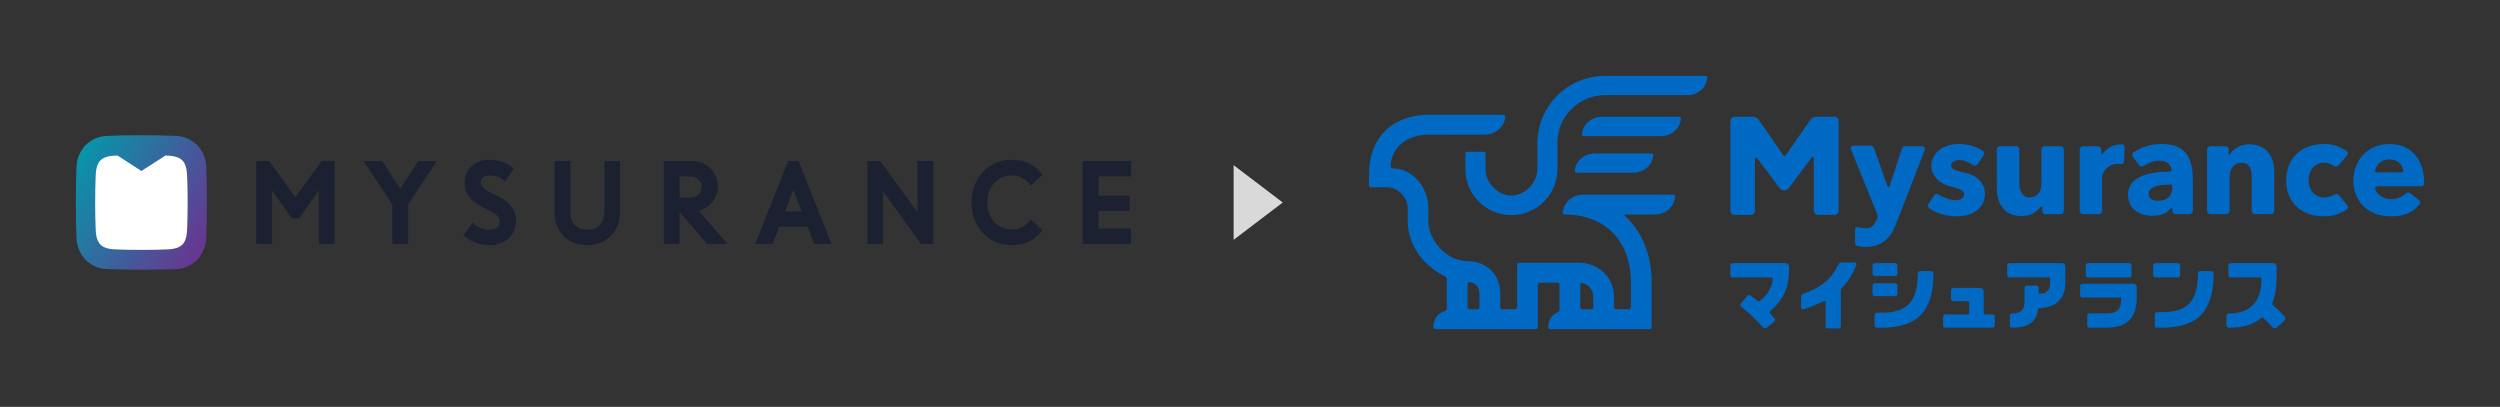 <svg width="725" height="118" viewBox="0 0 725 118" fill="none" xmlns="http://www.w3.org/2000/svg">
<rect x="0" y="0" width="725" height="118" fill="#333333" stroke="none"/>
<g clip-path="url(#clip0_199_256)">
<path d="M116.071 54.698L110.809 46.701H105.421L113.779 59.306V70.719H118.363V59.306L126.649 46.701H121.333L116.071 54.698Z" fill="#1B2131"/>
<path d="M147.743 59.208C147.199 58.643 146.575 58.141 145.897 57.728C145.246 57.334 144.594 56.975 143.952 56.67L142.017 55.702C141.473 55.424 140.991 55.128 140.59 54.823C140.224 54.545 139.939 54.232 139.734 53.882C139.546 53.568 139.457 53.174 139.457 52.699C139.457 52.089 139.653 51.676 140.072 51.39C140.581 51.04 141.187 50.879 141.919 50.879C142.775 50.879 143.497 50.977 144.068 51.166C144.648 51.354 145.254 51.685 145.879 52.152L146.521 52.627L149.027 48.808L148.421 48.386C147.484 47.732 146.459 47.221 145.388 46.871C144.3 46.521 143.15 46.342 141.954 46.342C140.875 46.342 139.876 46.503 139.002 46.817C138.11 47.14 137.343 47.597 136.71 48.198C136.077 48.79 135.586 49.507 135.256 50.314C134.926 51.112 134.757 51.981 134.757 52.905C134.757 54.088 134.971 55.119 135.39 55.971C135.8 56.805 136.353 57.54 137.04 58.15C137.691 58.732 138.44 59.243 139.252 59.683C140.019 60.095 140.804 60.508 141.615 60.929C142.079 61.162 142.552 61.413 142.998 61.673C143.399 61.906 143.756 62.166 144.05 62.444C144.327 62.704 144.55 62.991 144.719 63.305C144.862 63.574 144.933 63.87 144.933 64.219C144.933 65.044 144.693 65.6 144.193 65.977C143.622 66.389 142.846 66.604 141.865 66.604C141.517 66.604 141.152 66.568 140.786 66.505C140.411 66.443 140.037 66.344 139.671 66.21C139.305 66.075 138.94 65.923 138.601 65.734C138.271 65.555 137.976 65.349 137.709 65.116L137.085 64.578L134.418 68.191L134.971 68.657C136.086 69.581 137.254 70.235 138.44 70.585C139.6 70.934 140.804 71.114 142.017 71.114C143.034 71.114 144.006 70.961 144.907 70.656C145.825 70.352 146.646 69.885 147.342 69.276C148.046 68.666 148.608 67.913 149.018 67.043C149.429 66.165 149.643 65.152 149.643 64.04C149.643 62.991 149.464 62.059 149.117 61.279C148.778 60.517 148.314 59.826 147.752 59.243L147.743 59.208Z" fill="#1B2131"/>
<path d="M175.268 61.431C175.268 62.408 175.125 63.233 174.839 63.879C174.554 64.524 174.188 65.053 173.742 65.466C173.296 65.869 172.779 66.165 172.199 66.353C170.986 66.739 169.604 66.739 168.391 66.353C167.82 66.174 167.303 65.878 166.866 65.483C166.429 65.089 166.081 64.56 165.822 63.914C165.555 63.251 165.421 62.417 165.421 61.431V46.701H160.81V61.449C160.81 62.937 161.041 64.282 161.505 65.457C161.969 66.64 162.629 67.662 163.467 68.505C164.306 69.348 165.323 70.002 166.5 70.441C167.651 70.872 168.935 71.087 170.309 71.087C171.682 71.087 172.904 70.854 174.064 70.406C175.223 69.948 176.249 69.294 177.096 68.451C177.943 67.608 178.621 66.586 179.103 65.394C179.584 64.201 179.834 62.883 179.834 61.449V46.701H175.277V61.431H175.268Z" fill="#1B2131"/>
<path d="M203.747 60.741C204.594 60.373 205.361 59.862 206.021 59.208C206.681 58.562 207.207 57.791 207.591 56.921C207.983 56.043 208.179 55.092 208.179 54.079C208.179 53.066 207.992 52.125 207.635 51.228C207.27 50.332 206.743 49.543 206.057 48.861C205.379 48.189 204.558 47.651 203.622 47.266C202.685 46.88 201.633 46.683 200.5 46.683H192.508V70.701H197.093V61.485L205.022 70.701H210.971L202.578 61.099C202.98 61.01 203.372 60.884 203.747 60.714V60.741ZM202.641 52.17C202.917 52.439 203.131 52.743 203.265 53.066C203.399 53.389 203.47 53.703 203.47 53.99C203.47 54.994 203.167 55.792 202.551 56.41C201.936 57.029 201.062 57.334 199.876 57.334H197.084V51.157H199.938C200.562 51.157 201.098 51.255 201.535 51.443C201.981 51.641 202.355 51.883 202.641 52.17Z" fill="#1B2131"/>
<path d="M266.074 61.575L255.3 46.701H251.545V70.719H256.129V55.55L267.055 70.719H270.658V46.701H266.074V61.575Z" fill="#1B2131"/>
<path d="M328 51.157V46.701H313.97V70.719H328V66.263H318.555V61.198H327.563V56.742H318.555V51.157H328Z" fill="#1B2131"/>
<path d="M85.674 57.163L78.066 46.701H74.32V70.719H78.904V55.227L84.64 63.359H86.718L92.453 55.227V70.719H97.037V46.701H93.282L85.674 57.163Z" fill="#1B2131"/>
<path d="M286.891 55.415C287.257 54.465 287.765 53.649 288.399 52.986C289.023 52.322 289.772 51.802 290.62 51.434C291.458 51.067 292.368 50.879 293.304 50.879C294.375 50.879 295.347 51.076 296.194 51.47C297.05 51.865 297.835 52.439 298.513 53.165L299.03 53.712L302.313 50.681L301.858 50.126C300.921 48.978 299.762 48.054 298.415 47.373C297.05 46.683 295.311 46.333 293.242 46.333C291.574 46.333 290.013 46.656 288.604 47.292C287.195 47.929 285.973 48.816 284.947 49.937C283.939 51.049 283.136 52.376 282.566 53.882C282.084 55.155 281.816 56.527 281.745 57.952H281.709V58.714V59.494H281.745C281.816 60.92 282.084 62.283 282.566 63.547C283.136 65.044 283.93 66.371 284.947 67.492C285.964 68.612 287.195 69.5 288.595 70.136C290.004 70.773 291.565 71.096 293.233 71.096C295.302 71.096 297.041 70.746 298.406 70.056C299.753 69.374 300.912 68.451 301.849 67.303L302.304 66.748L299.022 63.717L298.504 64.264C297.817 64.99 297.041 65.564 296.185 65.959C295.338 66.353 294.366 66.55 293.295 66.55C292.359 66.55 291.449 66.362 290.611 65.994C289.763 65.627 289.023 65.107 288.39 64.443C287.757 63.78 287.248 62.964 286.883 62.014C286.517 61.063 286.329 59.988 286.329 58.813V58.652C286.329 57.459 286.517 56.365 286.883 55.415H286.891Z" fill="#1B2131"/>
<path d="M228.569 46.701L219.016 70.719H224.065L225.982 65.725H234.17L236.088 70.719H241.136L231.583 46.701H228.587H228.569ZM232.449 61.261H227.677C228.872 58.132 229.612 56.204 230.067 55.012C230.522 56.195 231.253 58.123 232.458 61.261H232.449Z" fill="#1B2131"/>
<path d="M59.844 48.619C59.8 46.145 58.809 43.796 57.222 42.092C55.563 40.461 53.271 39.439 50.862 39.403C48.793 39.313 45.056 39.205 41.007 39.223C36.966 39.205 33.229 39.304 31.16 39.403C28.743 39.447 26.46 40.47 24.801 42.092C23.213 43.805 22.214 46.145 22.178 48.619C22.08 50.744 21.982 54.572 22 58.723C21.982 62.874 22.08 66.703 22.169 68.819C22.214 71.293 23.204 73.642 24.792 75.345C26.451 76.977 28.743 77.999 31.151 78.035C33.22 78.125 36.958 78.232 40.998 78.214C45.038 78.232 48.775 78.134 50.845 78.035C53.262 77.99 55.545 76.968 57.204 75.345C58.792 73.642 59.791 71.293 59.826 68.819C59.916 66.703 60.014 62.865 59.996 58.723C60.014 54.572 59.916 50.744 59.826 48.628L59.844 48.619Z" fill="url(#paint0_linear_199_256)"/>
<path d="M54.279 51.605C54.252 49.856 54.073 47.785 52.95 46.584L52.843 46.477C51.683 45.338 49.676 45.141 47.982 45.105L41.007 49.587L34.077 45.105C34.077 45.105 34.077 45.105 34.068 45.105C32.364 45.132 30.339 45.329 29.162 46.477L29.055 46.584C27.931 47.785 27.762 49.856 27.726 51.605C27.664 53.102 27.592 55.801 27.601 58.723C27.592 61.646 27.655 64.345 27.726 65.842C27.753 67.59 27.931 69.661 29.055 70.863L29.162 70.97C30.331 72.118 32.364 72.306 34.068 72.342C35.522 72.405 38.153 72.477 41.007 72.468C43.852 72.477 46.492 72.405 47.946 72.342C49.65 72.315 51.674 72.118 52.852 70.97L52.959 70.863C54.082 69.661 54.252 67.59 54.288 65.842C54.35 64.345 54.421 61.646 54.412 58.723C54.421 55.801 54.359 53.102 54.288 51.605H54.279Z" fill="white"/>
</g>
<path d="M372 58.723L357.75 69.549V47.898L372 58.723Z" fill="#D9D9D9"/>
<path d="M424.872 49.094C424.827 49.094 424.826 49.095 424.872 49.094C424.918 49.094 424.918 49.094 424.872 49.094ZM445.82 41.613V49.032C445.82 53.174 442.034 56.708 438.308 56.708C434.582 56.708 430.797 53.174 430.797 49.032L430.798 44.572C430.798 44.254 430.539 43.995 430.221 43.995L425.533 43.995C425.214 43.995 424.956 44.253 424.955 44.572L424.955 49.032C424.955 49.033 424.955 49.093 424.955 49.093C424.989 56.428 430.965 62.386 438.308 62.386C445.671 62.386 451.662 56.396 451.662 49.032V41.368C451.662 33.774 457.84 27.597 465.433 27.597L489.313 27.597C492.344 27.597 494.836 25.505 495.127 22.576C495.158 22.259 494.897 22 494.578 22H465.433C454.618 22 445.82 30.798 445.82 41.613ZM459.287 39.471L481.657 39.471C484.688 39.471 487.18 37.379 487.471 34.451C487.502 34.134 487.241 33.874 486.922 33.874L464.552 33.875C461.521 33.875 459.029 35.967 458.738 38.895C458.707 39.212 458.968 39.471 459.287 39.471ZM479.457 45.073C479.488 44.756 479.227 44.497 478.908 44.497L462.491 44.497C459.46 44.497 456.968 46.589 456.677 49.518C456.646 49.835 456.907 50.094 457.226 50.094L473.643 50.094C476.674 50.094 479.166 48.002 479.457 45.073ZM468.067 89.107L468.067 86.058C468.067 80.488 463.536 76.202 457.966 76.202L440.53 76.203C440.211 76.203 439.953 76.461 439.953 76.78L439.952 89.107C439.952 89.426 439.694 89.684 439.375 89.684H435.655C435.336 89.684 435.078 89.426 435.078 89.107V85.156C435.078 79.248 430.738 75.712 425.511 75.712C419.395 75.712 414.236 69.538 414.236 64.282V60.503C414.236 54.381 409.787 48.826 403.839 48.826C403.52 48.826 403.281 48.553 403.281 48.234C403.281 43.868 406.9 39.045 414.422 39.045L430.628 39.042C433.723 39.011 436.258 36.859 436.547 33.859C436.578 33.542 436.316 33.283 435.998 33.283L414.422 33.283C403.676 33.283 397 39.959 397 50.705V53.704C397 54.023 397.258 54.281 397.577 54.281L402.007 54.282C405.438 54.282 408.229 57.073 408.229 60.503V64.037C408.229 68.653 410.239 73.111 413.888 76.59C415.455 78.084 417.212 79.282 419.052 80.145C419.341 80.28 419.578 80.64 419.578 80.959V89.492C419.578 89.81 419.322 90.108 419.015 90.195C416.815 90.816 415.681 92.604 415.681 94.87C415.681 95.188 415.921 95.447 416.239 95.447L445.383 95.447C445.702 95.447 445.96 95.188 445.96 94.87L445.96 82.542C445.96 82.223 446.219 81.965 446.537 81.965H451.687C452.005 81.965 452.264 82.223 452.264 82.542L452.263 89.758C452.263 90.077 452.015 90.41 451.724 90.541C449.978 91.326 448.986 92.896 448.986 94.87C448.986 95.189 449.224 95.447 449.542 95.447L478.407 95.446C478.725 95.446 478.984 95.188 478.984 94.869V82.033C478.984 74.37 476.54 67.878 471.918 63.258C471.689 63.029 471.454 62.807 471.214 62.591C470.978 62.377 471.041 62.208 471.359 62.208H479.839C482.962 62.208 485.528 60.043 485.819 57.022C485.85 56.705 485.588 56.446 485.269 56.446L459.124 56.447C456.017 56.465 453.468 58.622 453.178 61.632C453.148 61.949 453.409 62.214 453.728 62.214C465.642 62.214 472.976 69.998 472.976 82.033V89.107C472.976 89.426 472.718 89.684 472.399 89.684H468.644C468.325 89.684 468.067 89.426 468.067 89.107ZM428.449 89.684H426.163C425.844 89.684 425.586 89.426 425.586 89.107V82.326C425.586 82.007 425.846 81.744 426.162 81.784C427.944 82.012 429.026 83.307 429.026 85.067V89.107C429.026 89.426 428.767 89.684 428.449 89.684ZM461.482 89.684H458.848C458.529 89.684 458.271 89.426 458.271 89.107L458.271 82.557C458.271 82.239 458.53 81.995 458.842 82.063C460.679 82.465 462.059 84.101 462.059 86.058L462.059 89.107C462.059 89.426 461.801 89.684 461.482 89.684Z" fill="#0069C3"/>
<path d="M597.551 42.389H592.97C592.443 42.389 592.015 42.817 592.015 43.344V53.246C592.015 56.139 590.371 57.271 588.532 57.271C586.731 57.271 585.603 55.5 585.603 53.246V43.344C585.603 42.817 585.176 42.389 584.648 42.389H580.028C579.5 42.389 579.073 42.817 579.073 43.344V54.579C579.073 59.242 581.426 62.653 586.236 62.653C588.181 62.653 590.205 62.054 591.854 59.938C592.023 59.721 592.252 59.801 592.252 60.066V61.144C592.252 61.672 592.68 62.099 593.208 62.099H597.551C598.078 62.099 598.506 61.672 598.506 61.144V43.344C598.506 42.817 598.078 42.389 597.551 42.389ZM532.053 33.874H526.642C526.046 33.874 525.315 34.258 524.977 34.748L517.884 45.025C517.672 45.332 517.345 45.332 517.133 45.025L510.04 34.748C509.702 34.258 508.971 33.874 508.375 33.874H502.964C502.325 33.874 501.805 34.394 501.805 35.033V61.144C501.805 61.782 502.325 62.302 502.964 62.302H507.775C508.414 62.302 508.933 61.782 508.933 61.144V46.307C508.933 45.666 509.303 45.519 509.707 46.037C510.216 46.692 514.453 52.38 516.126 54.584C516.75 55.406 518.099 55.398 518.707 54.584C520.463 52.229 525.11 46.095 525.333 45.777C525.599 45.397 526.004 45.419 526.004 45.888V61.144C526.004 61.782 526.523 62.302 527.162 62.302H532.053C532.692 62.302 533.212 61.782 533.212 61.144V35.033C533.212 34.394 532.692 33.874 532.053 33.874ZM569.421 49.988C566.805 49.473 565.82 48.878 565.82 48.009C565.82 47.071 566.787 46.426 568.274 46.426C569.534 46.426 571.014 47.026 572.025 47.784C572.524 48.158 573.114 48.135 573.519 47.568C574.195 46.623 574.618 46.03 575.161 45.117C575.497 44.552 575.441 44.081 575.011 43.775C573.415 42.642 570.929 41.756 568.036 41.756C562.649 41.756 560.079 45.07 560.079 48.087C560.079 51.209 562.7 53.362 565.803 54.128C568.759 54.857 569.596 55.315 569.596 56.36C569.596 57.528 568.233 58.062 567.165 58.062C565.824 58.062 563.924 57.529 562.348 56.488C561.806 56.13 561.279 56.12 560.903 56.694C560.291 57.628 560 58.068 559.353 58.992C558.922 59.607 558.993 59.997 559.414 60.313C561.486 61.869 564.505 62.733 567.284 62.733C573.184 62.733 575.619 59.591 575.619 56.157C575.619 53.053 573.39 50.77 569.421 49.988ZM557.358 42.389H552.585C552.057 42.389 551.667 42.678 551.511 43.183C551.511 43.183 548.063 53.73 547.96 54.032C547.852 54.348 547.485 54.337 547.377 54.032C547.239 53.643 543.492 43.048 543.492 43.048C543.319 42.549 542.899 42.238 542.372 42.238H537.584C536.79 42.238 536.526 42.674 536.821 43.437C536.821 43.437 544.183 61.547 544.336 61.921C544.555 62.458 544.581 62.876 544.363 63.362C543.28 65.779 542.718 66.181 540.869 66.181C540.338 66.181 539.72 66.081 538.923 65.901C538.419 65.788 537.968 66.088 537.968 66.565V70.45C537.968 70.922 538.217 71.255 538.68 71.352C539.466 71.516 540.262 71.598 540.869 71.598C545.671 71.598 548.218 69.255 549.8 65.068C551.014 61.855 558.123 43.67 558.123 43.67C558.418 42.92 558.045 42.389 557.358 42.389ZM652.325 41.835C650.03 41.835 647.663 42.955 646.349 45.183V43.344C646.349 42.817 645.921 42.389 645.394 42.389H641.011C640.484 42.389 640.056 42.817 640.056 43.344V61.144C640.056 61.672 640.484 62.099 641.011 62.099H645.631C646.159 62.099 646.587 61.672 646.587 61.144V51.413C646.587 48.981 647.862 47.178 650.07 47.178C652.422 47.178 652.998 49.246 652.998 51.334V61.144C652.998 61.672 653.426 62.099 653.954 62.099H658.574C659.101 62.099 659.529 61.672 659.529 61.144V49.909C659.529 43.811 655.781 41.835 652.325 41.835ZM674.037 47.178C675.037 47.178 675.912 47.529 676.799 48.096C677.243 48.381 677.76 48.438 678.105 48.038L680.616 45.13C680.961 44.731 680.978 44.098 680.57 43.822C678.701 42.555 676.625 41.756 673.919 41.756C666.871 41.756 662.972 46.541 662.972 52.244C662.972 57.809 666.464 62.733 673.958 62.733C676.361 62.733 678.392 62.173 680.511 60.815C680.955 60.53 680.97 59.869 680.635 59.461L678.245 56.545C677.91 56.137 677.393 56.185 676.934 56.446C675.907 57.033 675.051 57.271 674.116 57.271C671.325 57.271 669.486 55.19 669.486 52.244C669.486 49.517 671.152 47.178 674.037 47.178ZM693.105 41.756C685.691 41.756 682.458 47.504 682.458 52.324C682.458 58.288 686.601 62.733 693.303 62.733C696.867 62.733 699.335 61.937 701.668 59.295C702.017 58.9 701.886 58.309 701.44 58.027L699.046 56.038C698.6 55.756 698.082 55.779 697.681 56.122C696.4 57.216 695 57.746 693.382 57.746C691.059 57.746 689.172 56.27 688.832 54.807C688.732 54.377 688.957 54.025 689.485 54.025H702.005C702.661 54.025 702.999 53.724 702.999 53.049C702.999 45.638 698.628 41.756 693.105 41.756ZM696.417 49.988H689.281C688.91 49.988 688.727 49.793 688.792 49.435C689.069 47.909 690.433 46.228 693.003 46.228C695.446 46.228 696.592 47.844 696.923 49.23C697.023 49.649 696.79 49.988 696.417 49.988ZM626.858 41.756C623.831 41.756 621.093 42.558 618.659 44.231C618.225 44.53 618.283 45.142 618.593 45.56L620.393 47.982C620.711 48.381 621.355 48.384 621.789 48.084C623.163 47.136 624.793 46.584 626.225 46.584C628.214 46.584 629.338 47.405 629.737 49.015C629.855 49.49 629.65 49.798 629.084 49.798C627.962 49.798 626.749 49.815 625.393 49.988C619.523 50.737 617.121 53.197 617.121 56.4C617.121 60.041 619.662 62.574 624.285 62.574C626.716 62.574 628.279 61.871 629.63 60.409C629.822 60.201 629.984 60.319 629.984 60.5V61.144C629.984 61.672 630.412 62.099 630.94 62.099H634.966C635.494 62.099 635.921 61.672 635.921 61.144V52.165C635.921 44.815 633.085 41.756 626.858 41.756ZM628.936 57.132C628.242 57.864 627.141 58.22 625.908 58.22C623.911 58.22 623.098 57.484 623.098 56.202C623.098 54.492 625.149 53.511 629.487 53.511C629.797 53.511 629.984 53.664 629.984 53.923C629.984 55.513 629.761 56.262 628.936 57.132ZM615.151 41.835C612.875 41.835 610.912 43.03 609.846 44.509C609.623 44.818 609.377 44.772 609.377 44.512V43.368C609.377 42.84 608.95 42.413 608.422 42.413H604.079C603.551 42.413 603.124 42.84 603.124 43.368V61.144C603.124 61.672 603.551 62.099 604.079 62.099H608.659C609.187 62.099 609.615 61.672 609.615 61.144V51.73C609.615 49.486 611.601 47.511 614.218 47.511C614.566 47.511 614.702 47.522 615.057 47.574C615.6 47.653 615.928 47.305 615.954 46.778L616.139 42.814C616.139 42.127 615.799 41.835 615.151 41.835Z" fill="#0069C3"/>
<path d="M618.711 82.284H603.892C603.53 82.284 603.235 82.579 603.235 82.941V85.617C603.235 85.98 603.53 86.275 603.892 86.275H614.817C615.012 86.275 615.159 86.432 615.159 86.641C615.159 89.712 613.815 90.893 611.158 90.893H605.957C605.595 90.893 605.3 91.188 605.3 91.55V94.371C605.3 94.734 605.595 95.028 605.957 95.028H610.455C616.588 95.028 619.657 92.72 619.657 86.001V83.231C619.657 82.691 619.25 82.284 618.711 82.284ZM631.597 80.448C631.96 80.448 632.254 80.154 632.254 79.791V76.97C632.254 76.608 631.96 76.313 631.597 76.313H625.076C624.714 76.313 624.419 76.608 624.419 76.97V79.791C624.419 80.154 624.714 80.448 625.076 80.448H631.597ZM605.521 80.456H617.485C617.847 80.456 618.142 80.162 618.142 79.799V76.97C618.142 76.608 617.847 76.313 617.485 76.313H605.521C605.159 76.313 604.864 76.608 604.864 76.97V79.799C604.864 80.162 605.159 80.456 605.521 80.456ZM518.841 77.343C518.841 76.722 518.409 76.313 517.893 76.313H502.462C502.1 76.313 501.805 76.608 501.805 76.97V79.791C501.805 80.154 502.1 80.448 502.462 80.448H513.733C513.937 80.448 514.074 80.608 514.074 80.804C514.074 82.987 512.558 85.727 510.321 87.309C510.145 87.434 509.884 87.431 509.706 87.288C508.894 86.636 508.424 86.282 507.612 85.701C507.326 85.496 506.888 85.541 506.651 85.82C505.974 86.616 505.497 87.207 504.832 88.062C504.592 88.371 504.652 88.716 504.932 88.943C507.496 91.013 508.633 92.088 511.313 95.008C511.526 95.24 511.922 95.325 512.238 95.102C513.228 94.403 513.61 94.097 514.492 93.293C514.857 92.96 514.824 92.648 514.6 92.365C514.147 91.79 513.702 91.263 513.306 90.811C513.169 90.653 513.167 90.399 513.323 90.265C517.774 86.458 518.841 82.761 518.841 77.343ZM537.79 76.095H534.061C533.628 76.095 533.408 76.227 533.172 76.687C530.928 81.073 528.547 83.09 522.868 85.26C522.461 85.416 522.307 85.654 522.307 86.114V89.127C522.307 89.538 522.646 89.848 523.169 89.666C525.66 88.801 526.122 88.619 529.061 87.275C529.246 87.19 529.421 87.291 529.421 87.472V94.561C529.421 94.971 529.65 95.224 530.069 95.224L533.189 95.246H533.193C533.596 95.246 533.847 94.985 533.847 94.593L533.847 84.225C533.847 83.926 533.906 83.776 534.106 83.552C536.2 81.216 536.858 80.248 538.305 76.99C538.486 76.581 538.249 76.095 537.79 76.095ZM641.305 78.612H638.047C637.684 78.612 637.388 78.907 637.388 79.269C637.388 87.489 634.258 90.53 627.05 90.53H625.553C625.191 90.53 624.896 90.827 624.896 91.191V94.376C624.896 94.736 625.191 95.028 625.553 95.028H627.05C637.346 95.028 641.958 90.208 641.958 79.27C641.958 78.907 641.665 78.612 641.305 78.612ZM560.049 78.612H556.792C556.428 78.612 556.132 78.907 556.132 79.269C556.132 87.489 553.002 90.675 545.794 90.675H544.297C543.935 90.675 543.64 90.972 543.64 91.336V94.376C543.64 94.736 543.935 95.028 544.297 95.028H545.794C556.091 95.028 560.703 90.208 560.703 79.27C560.703 78.907 560.41 78.612 560.049 78.612ZM549.597 85.881C549.959 85.881 550.254 85.587 550.254 85.224V82.83C550.254 82.468 549.959 82.173 549.597 82.173H543.687C543.324 82.173 543.029 82.468 543.029 82.83V85.224C543.029 85.587 543.324 85.881 543.687 85.881H549.597ZM543.687 80.021H549.597C549.959 80.021 550.254 79.726 550.254 79.364V76.97C550.254 76.608 549.959 76.313 549.597 76.313H543.687C543.324 76.313 543.029 76.608 543.029 76.97V79.364C543.029 79.726 543.324 80.021 543.687 80.021ZM597.927 76.313H582.745C582.383 76.313 582.088 76.608 582.088 76.97V79.791C582.088 80.154 582.383 80.448 582.745 80.448L594.16 80.449C594.329 80.449 594.522 80.581 594.522 80.814L594.51 82.059C594.51 84.124 593.554 85.171 591.562 85.171C591.314 85.171 591.236 85.076 591.236 84.877V83.488C591.236 83.126 590.941 82.831 590.579 82.831H587.754C587.392 82.831 587.097 83.126 587.097 83.488H587.1V87.446C587.1 89.826 586.119 90.88 583.523 90.88C583.157 90.88 582.87 91.184 582.87 91.545V94.367C582.87 94.778 583.061 95.028 583.526 95.028H583.528C588.156 95.019 590.456 93.491 591.075 89.656C591.11 89.434 591.196 89.31 591.432 89.31C595.67 89.31 598.947 87.037 598.947 82.009V77.333C598.947 76.665 598.594 76.313 597.927 76.313ZM577.816 91.183H575.63C575.428 91.183 575.264 91.019 575.264 90.816V84.443C575.264 83.885 574.841 83.481 574.259 83.481L566.458 83.481C566.096 83.481 565.801 83.776 565.801 84.138V86.669C565.801 87.032 566.096 87.326 566.458 87.326H570.689C570.891 87.326 571.055 87.491 571.055 87.693L571.055 90.816C571.055 91.019 570.891 91.183 570.689 91.183H564.155C563.793 91.183 563.498 91.478 563.498 91.84V94.371C563.498 94.734 563.793 95.028 564.155 95.028H577.816C578.178 95.028 578.473 94.734 578.473 94.371V91.84C578.473 91.478 578.178 91.183 577.816 91.183ZM662.573 91.861C660.975 90.125 660.64 89.783 659.106 88.426C658.916 88.257 658.898 88.148 658.996 87.864C660.006 84.921 660.241 83.085 660.241 78.499V77.26C660.241 76.729 659.825 76.313 659.294 76.313H646.886C646.524 76.313 646.229 76.608 646.229 76.97V79.791C646.229 80.154 646.524 80.448 646.886 80.448H655.454C655.657 80.448 655.815 80.609 655.815 80.815C655.815 87.618 652.589 90.89 646.315 90.89C645.953 90.89 645.658 91.187 645.658 91.553V94.374C645.658 94.735 645.953 95.028 646.315 95.028C650.391 95.028 653.316 94.249 655.854 92.143C656.052 92.042 656.166 92.082 656.326 92.221C657.447 93.197 657.782 93.505 659.092 94.965C659.363 95.267 659.896 95.287 660.18 95.053C661.252 94.175 661.567 93.883 662.546 92.87C662.799 92.608 662.853 92.165 662.573 91.861Z" fill="#0069C3"/>
<defs>
<linearGradient id="paint0_linear_199_256" x1="21.474" y1="47.382" x2="60.641" y2="69.88" gradientUnits="userSpaceOnUse">
<stop stop-color="#0795AA"/>
<stop offset="1" stop-color="#693590"/>
</linearGradient>
<clipPath id="clip0_199_256">
<rect width="306" height="39" fill="white" transform="translate(22 39.223)"/>
</clipPath>
</defs>
</svg>

